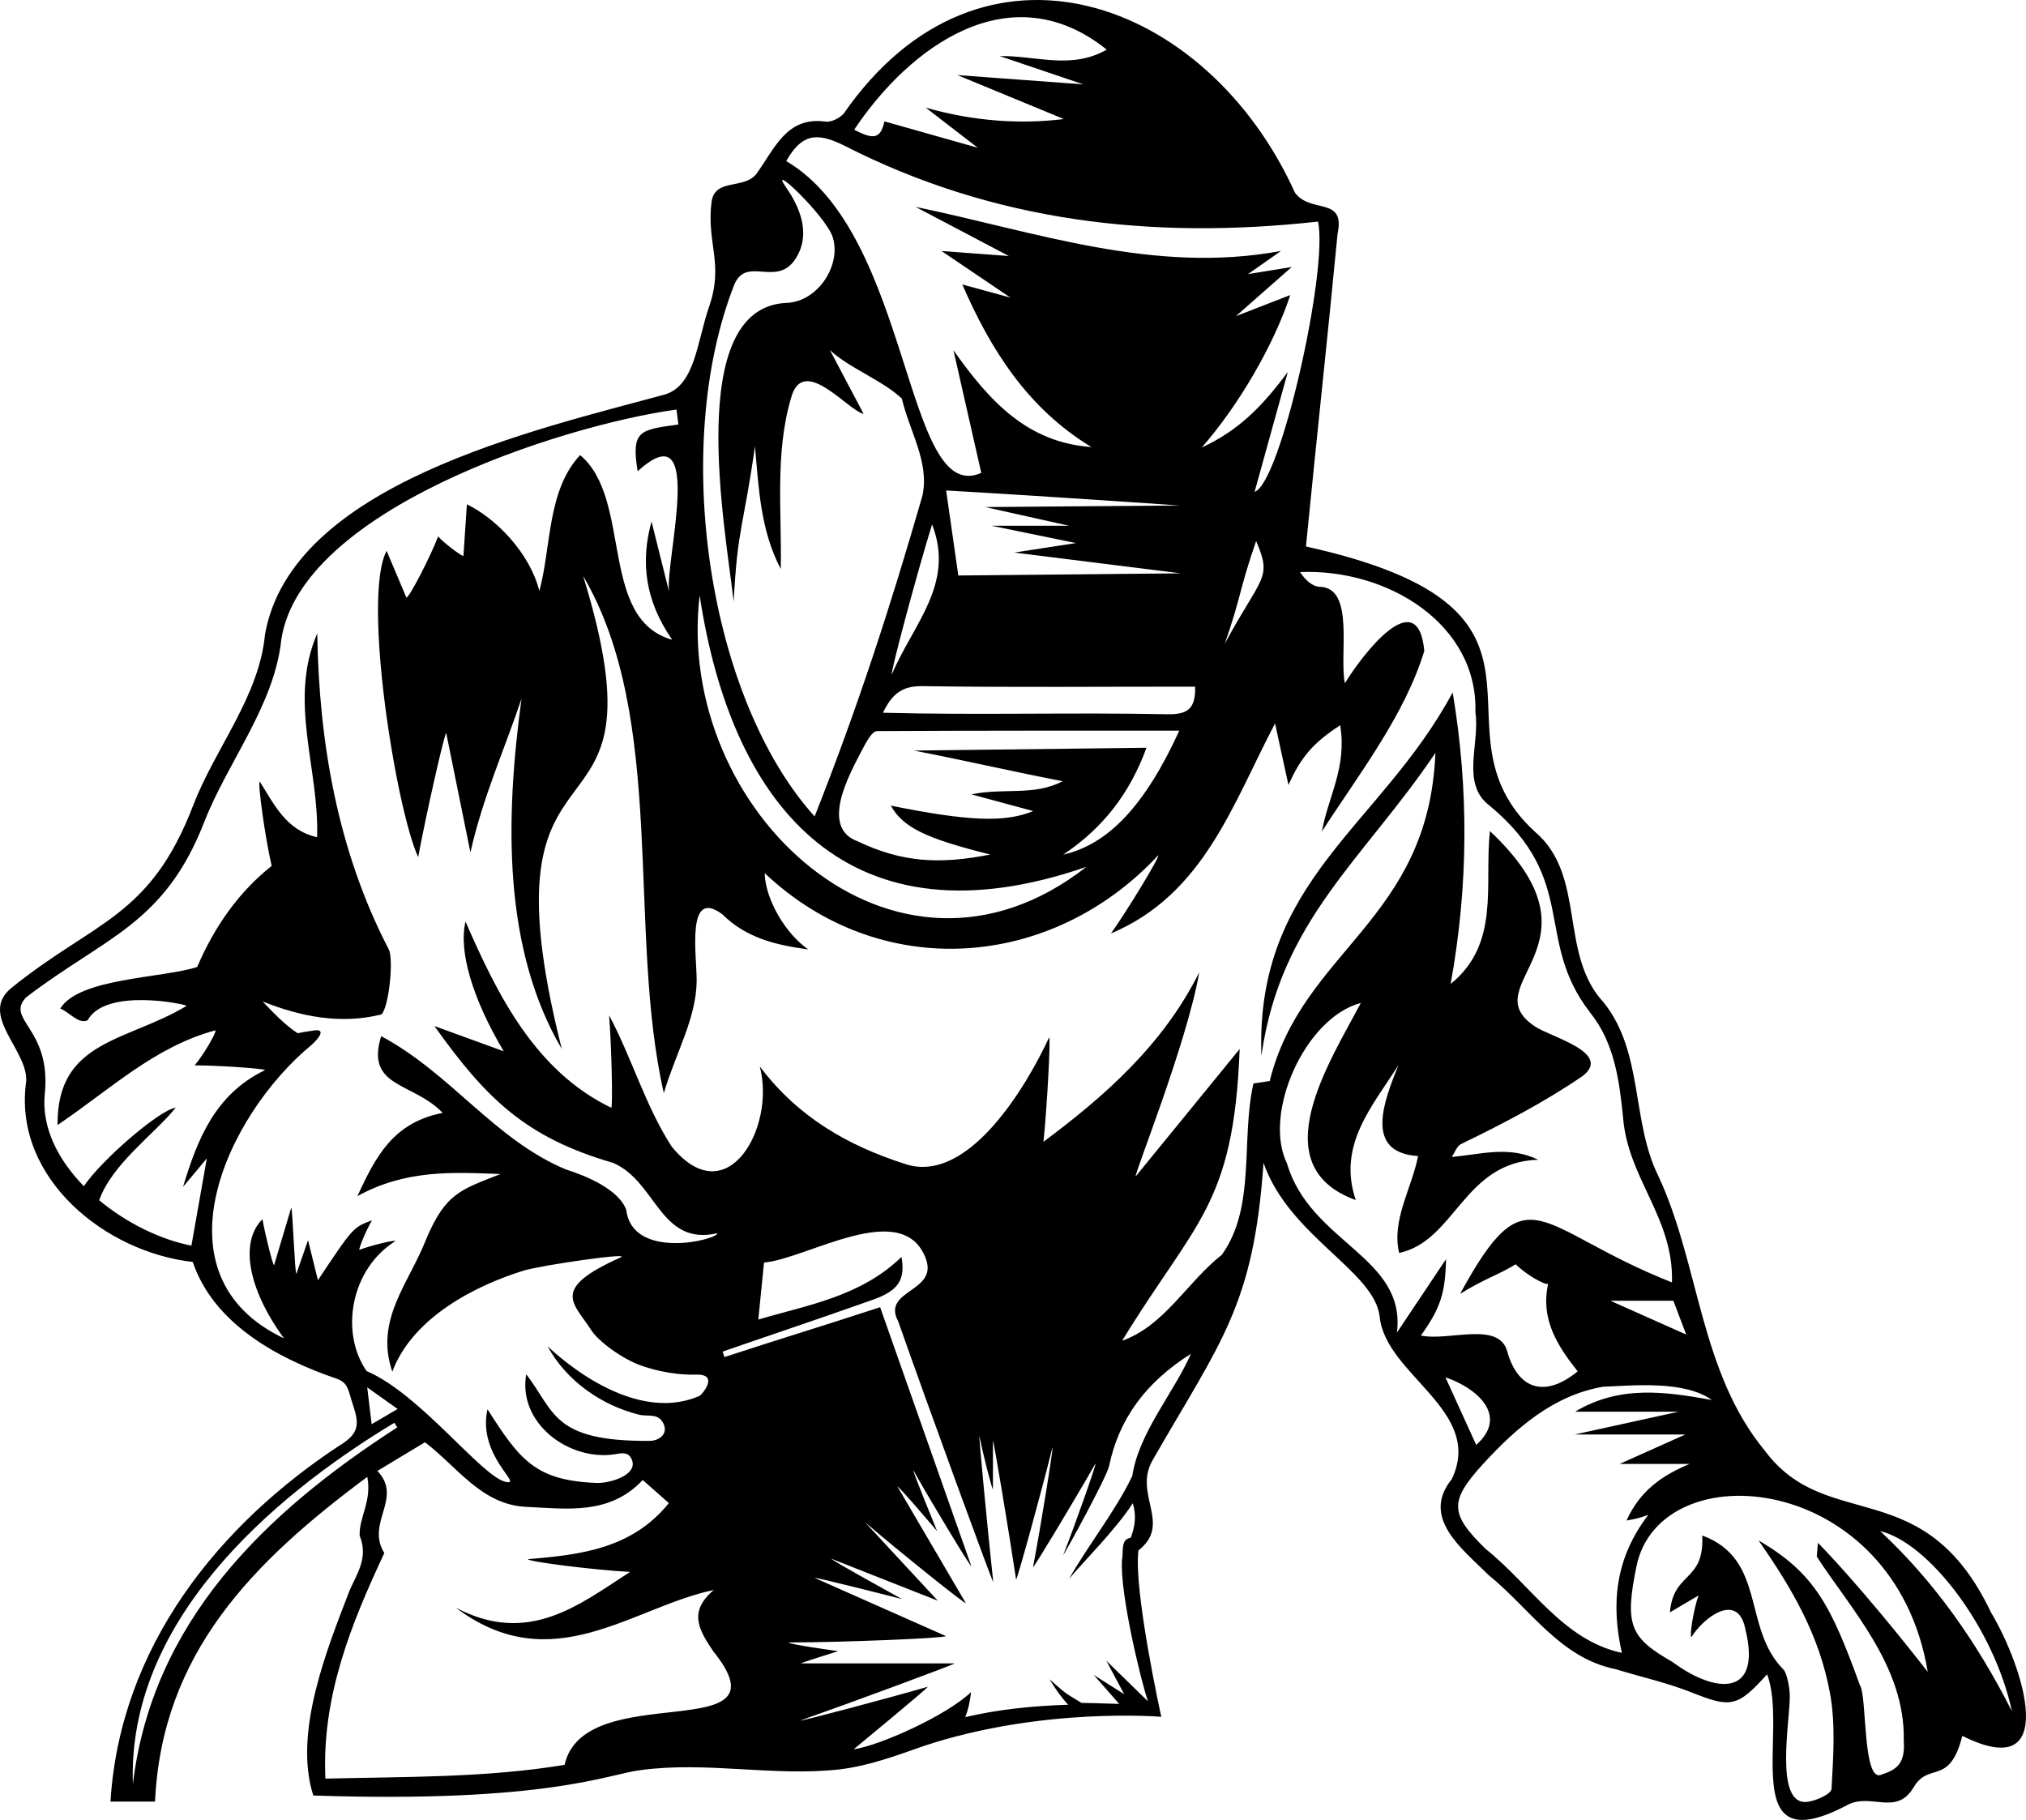 <?xml version="1.0" encoding="iso-8859-1"?>
<!-- Generator: Adobe Illustrator 25.1.0, SVG Export Plug-In . SVG Version: 6.00 Build 0)  -->
<svg version="1.1" id="Layer_1" xmlns="http://www.w3.org/2000/svg" xmlns:xlink="http://www.w3.org/1999/xlink" x="0px" y="0px"
	 width="640.286px" height="575.213px" viewBox="0 0 640.286 575.213" enable-background="new 0 0 640.286 575.213"
	 xml:space="preserve">
<path d="M629.222,509.626c-21.121-44.479-51.772-24.681-71.454-51.088c-20.633-24.978-20.649-58.938-33.662-86.832
	c-8.596-17.274-4.658-39.036-17.222-54.783c-14.383-15.4-5.395-40.118-21.784-54.033c-35.849-32.829,18.575-70.036-72.375-90.171
	c3.238-33.025,6.835-65.848,9.993-98.862c2.542-11.881-8.502-6.202-13.464-12.939C381.7-0.144,310.179-26.908,266.596,35.958
	c-1.339,1.416-3.869,2.721-5.69,2.475c-12.382-1.676-16.011,8.477-21.901,16.584c-4.031,4.994-13.186,1.147-14.151,8.957
	c-1.587,12.852,3.934,19.333-0.72,32.842c-3.911,11.353-4.44,24.832-13.887,27.839c-41.559,11.324-118.292,28.443-126.516,76.005
	c-1.842,19.437-15.673,35.793-22.59,53.655c-13.633,35.717-31.08,36.615-57.354,57.78c-11.205,8.821,6.199,20.484,4.369,30.631
	c-3.573,29.994,25.369,53.1,52.767,56.125c6.535,19.452,26.75,30.529,45.424,36.88c3.57,1.211,3.719,3.618,4.746,6.881
	c1.685,5.352,3.55,9.424-2.466,13.386c-39.709,25.724-70.709,64.647-73.71,113.406c5.918,0,9.951,0,14.081,0
	c2.123-46.838,30.973-75.828,67.079-102.612c1.491,7.684-2.603,12.613-2.421,18.571c2.782,6.845-0.66,11.687-3.13,17.214
	c-7.179,18.644-17.897,45.055-11.509,64.916c73.922,2.47,93.404-6.84,103.336-8.014c21.053-2.886,42.174,2.124,63.225-0.268
	c9.245-1.155,17.805-4.366,26.51-7.42c37.341-12.35,74.92-9.174,74.92-9.174s-8.822-39.926-7.222-52.585
	c10.81-8.485-1.905-17.803,4.592-28.725c21.472-37.42,31.818-48.597,34.935-93.767c8.104,23.218,35.088,34.169,36.71,48.609
	c1.881,18.576,33.126,29.691,22.784,51.355c-9.808,12.133,3.147,21.872,11.572,30.254c13.223,10.707,22.598,26.239,40.094,29.771
	c8.054,2.473,16.356,4.299,24.158,7.396c12.272,4.872,14.417,4.761,23.826-5.744c7.014,18.065-10.082,60.1,25.396,41.293
	c7.423-3.935,15.504,3.63,20.92-5.576c4.838-8.224,11.334-0.212,15.389-16.266C651.344,564.273,639.579,526.869,629.222,509.626z
	 M532.888,421.797c-9.03-4.028-16.287-7.265-23.954-10.684h19.909C529.952,414.04,531.134,417.163,532.888,421.797z M349.769,15.688
	c-11.32,6.455-22.508,1.795-33.811,2.042c8.807,2.979,17.613,5.959,26.42,8.938c-13.273-0.979-26.546-1.958-39.818-2.937
	c11.498,4.748,23.082,9.532,33.651,13.897c-13.788,1.699-28.552,0.704-43.645-3.606c5.486,4.228,10.972,8.457,16.458,12.685
	c-9.842-2.784-19.685-5.568-29.506-8.346c-1.213,5.336-3.225,6.018-9.557,2.618C287.52,14.678,319.338-8.682,349.769,15.688z
	 M266.69,45.96c47.354,24.229,97.499,29.866,149.849,24.077c3.319,14.975-11.82,82.776-20.044,85.417
	c3.533-12.752,6.898-24.899,10.498-37.893c-7.865,10.624-15.431,18.474-27.203,23.877c11.174-12.697,22.571-31.786,27.976-48.181
	c-5.874,2.282-11.507,4.47-17.185,6.675c5.464-4.81,10.63-9.358,17.659-15.546c-5.36,0.873-8.746,1.425-13.816,2.251
	c4.364-3.066,7.394-5.195,10.424-7.323c-40.121,7.472-77.265-6.002-115.534-13.942c9.84,5.182,19.679,10.365,29.519,15.547
	c-6.638-0.494-12.94-0.964-21.282-1.585c8.28,5.601,14.887,10.07,21.771,14.726c-5.22-1.427-10.75-2.938-15.204-4.156
	c8.928,20.59,20.739,39.259,40.814,51.393c-20.19-1.405-32.229-14.45-43.615-30.617c3.131,13.804,5.957,26.265,8.797,38.785
	c-24.354,10.848-21.865-75.233-61.649-98.555C253.193,42.706,257.615,41.449,266.69,45.96z M387.078,203.439
	c5.169-14.796,4.734-17.625,9.902-32.421C402.178,183.02,398.722,181.871,387.078,203.439z M288.852,237.224
	c18.047,3.527,28.939,6.17,46.986,9.697c-9.053,4.762-18.885,1.986-28.793,4.156c6.54,1.769,13.08,3.537,19.49,5.271
	c-8.896,3.672-20.405,3.25-45.006-1.72c3.903,6.947,11.13,10.385,31.426,15.456c-15.782,3.116-27.697,2.606-41.922-4.191
	c-11.851-4.336-2.746-20.828,1.059-28.184c1.985-3.837,3.588-6.632,5.137-6.641c31.612-0.175,63.225-0.132,95.472-0.132
	c-10.777,23.52-22.304,35.888-36.704,39.195c12.733-8.504,21.123-19.536,26.329-33.792L288.852,237.224z M369.118,225.748
	c-30.074-0.62-59.981,0.313-90.071-0.475c2.724-5.695,5.888-8.514,12.399-8.413c28.774,0.44,57.457,0.134,86.251,0.167
	C377.919,224.064,375.234,225.83,369.118,225.748z M294.563,165.739c7.301,18.747-5.903,31.391-12.7,47.377
	C281.311,212.875,289.488,182.233,294.563,165.739z M337.904,166.175h-24.499c8.881,1.822,17.761,3.644,26.642,5.466
	c-6.499,1-13,2-19.499,3l52.636,6.568l-70.324,0.682c-1.272-8.889-2.486-17.374-3.846-26.871
	c31.139,1.766,73.905,4.753,73.905,4.753l-61.582,0.483C320.193,162.23,329.049,164.203,337.904,166.175z M231.948,90.252
	c3.806-9.763,13.504,0.892,19.533-8.545c4.49-7.027,2.091-15.122-3.086-22.534c-6.012-8.607,12.583,9.035,14.76,15.744
	c2.827,8.712-4.561,20.413-14.527,20.814c-32.584,1.312-19.309,71.897-16.76,94.388c1.235-23.465,3.041-23.166,6.736-49.072
	c1.171,13.228,1.728,26.531,8.143,38.788c0.371-17.951-1.9-36.369,3.2-53.843c3.682-14.343,17.909,3.691,22.991,4.826
	c-3.555-6.733-7.11-13.466-10.665-20.199c5.907,5.643,16.735,9.622,22.751,15.369c-0.037-0.152-0.077-0.308-0.114-0.461
	c2.41,10.715,8.901,20.396,6.624,31.09c-10.118,35.128-20.548,67.225-34.084,101.426
	C223.917,220.907,211.931,141.602,231.948,90.252z M221.117,188.189c10.293,68.128,47.975,111.49,122.215,85.792
	C282.656,321.511,213.047,256.101,221.117,188.189z M41.998,563.856c-1.809-50.707,42.655-90.082,82.629-114.163
	c0.313,0.479,0.625,0.958,0.938,1.437C83.313,478.378,48.106,512.797,41.998,563.856z M116.054,438.501
	c3.858,2.74,6.315,4.484,9.614,6.826c-3.117,1.824-5.168,3.023-8.212,4.804C117.002,446.368,116.639,443.356,116.054,438.501z
	 M178.422,557.807c-25.003,4.125-50.334,3.718-75.583,4.347c-1.213-25.866,8.132-48.931,18.616-71.286
	c-5.946-9.608,6.018-17.369-2.182-25.963c5.604-3.379,10.323-6.226,15.032-9.065c10.313,7.863,17.933,19.78,31.985,20.419
	c12.801,0.582,26.314,2.715,36.828-8.483c2.832,2.497,5.4,4.761,8.268,7.29c-11.743,14.554-28.08,16.322-44.565,17.735
	c0.055,0.809,21.724,3.494,32.305,4.017c-16.222,10.503-32.201,23.388-55.099,11.295c30.529,23.044,55.922-0.279,81.551-5.568
	c-8.206,6.904-4.613,12.669-0.27,19.218C250.404,552.839,184.73,529.894,178.422,557.807z M357.852,466.459
	c-4.954,10.594-14.639,22.921-19.97,32.537c4.33-5.21,14.791-15.588,20.118-23.891c1.273,4.258,0.604,7.551-0.652,10.939
	c-3.402,0.404-2.171,4.781-2.809,7.147c0.015-0.007,0.028-0.015,0.044-0.022c-0.677,10.567,6.104,38.558,8.232,44.575
	l-13.184-12.856l5.646,10.586l-9.615-6.087l8.051,9.159c-4.813-0.157-9.896-0.321-11.932-0.337
	c-5.737-3.492-4.587-2.646-10.097-7.466c1.908,3.193,3.861,5.872,5.883,8.062c-10.947,0.351-21.845,1.4-32.516,3.923
	c0.895-2.213,1.504-4.829,1.84-7.917c-7.883,7.517-29.019,16.944-37.097,18.075c0,0,23.607-19.46,23.427-19.767
	c-13.345,3.854-40.221,10.976-40.314,10.682c16.359-5.761,48.885-17.8,48.788-18.059c-16.206,0-32.412,0-48.619,0
	c-0.032-0.159,11.823-3.875,11.823-3.875s-15.669-2.146-15.663-2.748c16.499,0,49.63-1.347,49.697-2.02
	c-13.822-6.127-27.643-12.254-41.465-18.381c0.129-0.336,27.591,6.677,27.591,6.677s-22.52-12.374-22.325-12.732
	c10.832,4.27,21.665,8.54,33.635,13.258c-8.143-8.783-15.352-16.56-23.011-24.822c10.624,9.121,31.552,25.906,31.878,25.595
	c-7.207-12.289-14.414-24.579-21.621-36.868c0.372-0.245,12.559,14.134,12.559,14.134s-7.832-19.131-7.535-19.272
	c5.787,10.273,18.014,30.504,18.341,30.346c-9.551-27.126-19.103-54.253-28.829-81.875c-18.707,6.12-31.033,9.814-49.196,15.756
	c-0.192-0.571-0.385-1.141-0.578-1.712c1.994-0.772,31.786-10.804,47.519-16.415c8.177-2.916,10.224-6.374,9.019-13.535
	c-12.868,12.548-29.807,15.235-45.262,19.812c0.576-5.743,1.095-10.925,1.807-18.022c13.486-1.094,43.907-20.694,51.133-1.229
	c3.993,10.622-14.093,9.84-8.733,19.809c9.288,26.465,29.772,82.506,30.043,82.404c-1.674-15.348-4.591-46.109-4.376-46.141
	c1.114,5.643,3.964,16.839,4.275,16.794c0-5.117,0-10.234,0-15.351c0.245-0.021,5.127,29.244,7.322,43.897
	c0.377-0.008,8.038-27.857,11.491-41.773c0.339,0.078-3.761,25.346-6.15,37.902c0.294,0.106,13.462-21.768,19.753-32.811
	c0.333,0.174-6.472,19.463-10.207,28.933c0.211,0.091,13.745-24.557,14.493-28.113c3.176-15.097,11.656-26.483,25.865-35.474
	C371.105,440.017,359.897,452.773,357.852,466.459z M449.051,422.111c6.07-8.48,7.738-13.266,7.94-24.131
	c-4.948,7.4-9.754,14.588-15.515,23.203c3.006-24.018-27.373-28.353-34.731-53.437c-7.755-15.784,5.661-46.121,23.324-50.748
	c-9.777,18.589-31.372,51.523-1.608,62.292c-5.878-17.421,5.262-29.594,13.494-42.663c-4.365,10.976-11.212,27.676,6.201,28.753
	c-1.931,10.144-8.462,20.211-5.977,30.634c17.819-3.831,20.358-28.738,43.937-29.467c-9.225-4.468-17.806-1.741-27.305-0.872
	c0.942-1.385,1.571-3.356,2.879-4.058c13.203-6.393,26.157-13.133,38.315-21.407c9.908-7.436-9.987-12.457-14.903-15.783
	c-20.086-13.358,24.244-25.564-14.234-61.76c-1.857,17.07,3.369,35.523-12.42,48.333c5.572-30.618,5.824-61.364,0.643-92.145
	c-22.878,42.521-62.452,59.256-60.444,114.86c5.961-42.76,32.306-62.075,54.987-95.74c-2.114,53.096-42.127,62.255-52.357,103.703
	c-1.685,0.252-3.43,0.512-5.153,0.77c-4.018,17.889,0.858,39.077-9.989,54.149c-10.907,8.558-18.142,22.463-31.501,27.157
	c23.151-37.876,35.27-42.671,37.142-92.202c-10.824,13.263-21.83,26.751-32.837,40.238c-0.63-0.392,16.219-42.195,20.067-64.496
	c-11.326,22.753-29.59,38.945-49.234,53.583c1.128-10.916,2.321-32.873,1.797-33.005c-7.132,15.422-25.738,46.903-45.749,39.945
	c-17.827-5.746-33.587-14.676-45.702-30.759c5.115,19.176-10.297,46.789-27.829,25.343c-8.266-12.72-12.749-28.374-19.792-41.493
	c0.761,9.305,1.215,28.704,0.689,29.21c-23.969-11.562-35.924-35.561-46.066-58.843c-2.249,9.429,2.247,24.438,12.069,40.986
	c-7.103-2.584-14.215-5.172-21.901-7.969c16.529,23.218,29.098,35.297,56.476,43.247c13.769,5.904,14.771,26.38,32.942,22.234
	c0.194,2.015-26.778,8.748-28.785-7.359c-2.277-6.39-12.445-10.719-19.072-12.793c-22.584-9.437-36.31-30.354-58.39-42.135
	c-5.059,16.402,10.065,14.42,19.435,24.255c-15.697,3.084-21.091,13.721-26.965,26.325c15.216-8.428,30.171-7.599,45.238-6.995
	c-12.627,4.989-17.347,6.037-23.489,20.611c-5.5,14.07-16.32,25.442-10.692,41.865c6.446-17.271,26.494-27.316,41.453-31.94
	c5.56-1.719,34.509-5.891,30.701-4.188c-22.494,10.056-14.82,14.29-9.262,23.024c2.094,3.291,9.527,8.998,15.878,11.203
	c8.314,2.887,15.081,2.884,17.141,2.815c7.735-0.257,1.773,6.464,1.208,6.712c-22.582,9.88-47.943-15.701-48.043-15.673
	c5.951,11.031,17.229,18.766,29.006,21.645c2.638,0.645,6.026-0.624,7.62,2.817c1.619,3.493-1.702,5.421-4.299,5.441
	c-30.861,0.237-29.988-9.261-39.084-21.06c-2.691,15.393,13.308,27.345,27.679,25.338c1.893-0.264,4.211-1.03,5.423,1.097
	c2.99,5.247-6.604,8.068-10.765,7.917c-19.407-0.706-24.347-7.227-34.579-23.288c-3.277,14.769,11.587,24.188,5.794,22.964
	c-7.647-1.616-26.913-27.739-44-35.034c-8.467-12.196-5.053-32.27,9.152-41.109c-0.51-0.372-8.124,1.499-11.421,2.806
	c-0.309-0.383,2.283-6.515,3.977-9.349c-5.974,2.241-5.974,2.241-17.088,18.933c-0.955-3.872-1.824-7.398-3.121-12.657
	c-1.606,4.623-2.65,7.627-3.693,10.631c-0.501-0.044-1.194-20.707-1.622-20.88c-1.805,6.053-3.61,12.106-5.416,18.159
	c-0.372,0.156-2.864-9.786-3.673-14.541c-7.298,7.221-4.563,22.154,6.809,37.674c-41.742-19.762-18.227-70.506,8.625-92.686
	c2.454-2.163,4.777-5.277,0.764-4.615c-1.726,0.285-2.69,0.353-5.075,0.869c-4.139-2.703-7.619-6.456-11.078-10.045
	c12.001,4.775,24.592,7.317,37.552,4.101c2.384-2.342,3.903-17.394,2.324-20.544c-16.084-31.003-22.062-65.216-22.608-99.886
	c-9.246,21.383,0.645,42.579-0.041,64.413c-9.832-2.198-13.546-10.37-18.125-17.592c-0.725,0.34,1.706,17.8,3.758,26.673
	c-10.363,8.175-18.059,19.134-23.55,31.94c-11.039,3.561-37.314,3.427-43.271,13.134c2.712,0.975,5.83,5.104,8.669,3.689
	c5.673-10.399,31.086-5.057,31.273-4.542c-18.794,11.344-41.053,10.747-40.783,37.654c16.496-11.096,30.581-24.741,49.895-29.924
	c0.399,0.67-3.91,7.965-6.576,11.076c7.302,0,21.821,0.995,22.264,1.492c-15.702,7.532-21.381,21.794-25.932,36.919
	c2.326-2.788,4.653-5.576,7.52-9.013c-1.671,9.466-3.2,18.119-4.87,27.58c-9.75-1.894-20.464-7.124-29.149-14.342
	c4.093-11.543,17.545-20.979,24.186-29.255c-5.06,0.661-23.386,16.425-29.028,24.808c-8.155-8.335-13.427-18.575-12.348-29.182
	c2.117-20.818-12.529-23.304-5.961-30.456c24.912-19.135,43.684-22.92,56.385-55.541c7.52-19.178,22.147-36.824,24.328-57.622
	c6.296-41.01,88.174-67.556,124.879-72.669c0.269,2.096,0.511,3.978,0.607,4.726c-12.078,1.69-15.015,1.756-12.871,14.777
	c21.536-19.586,8.78,27.738,9.895,37.956c-1.68-6.728-3.585-14.36-5.514-22.084c-3.577,12.931-1.968,25.148,6.533,37.39
	c-23.311-6.541-12.496-44.495-29.093-58.361c-10.468,11.175-9.067,28.776-12.889,42.97c-2.951-11.967-13.735-23.031-22.905-27.409
	c-0.36,5.417-0.722,10.854-1.083,16.29c-0.688,0.12-6.25-4.196-8.02-6.123c-2.487,6.547-9.117,19.316-10.004,19.311
	c-2.056-4.852-4.112-9.703-6.264-14.78c-7.819,14.739,3.036,81.777,9.977,96.804c2.442-13.21,8.352-39.357,8.864-39.22
	c2.55,12.574,5.1,25.148,7.65,37.721c3.899-17.408,10.823-32.664,16.149-48.584c-5.24,38.474-5.81,79.152,12.729,110.717
	c-27.856-110.426,35.583-55.846,6.737-149.517c26.649,45.472,13.772,111.956,25.504,163.472
	c3.736-12.656,10.301-23.635,10.381-35.556c0.053-7.789-3.473-29.695,8.154-20.933c7.444,7.373,16.738,9.692,27.128,11.072
	c-6.868-4.677-13.538-15.466-13.793-24.127c36.822,34.813,90.785,30.501,124.4-5.649c0.54,0.436-9.435,16.927-14.962,24.736
	c29.454-12.409,38.53-41.097,51.861-66.376c1.392,6.389,2.768,12.709,4.237,19.454c3.864-8.718,7.762-13.308,16.353-18.891
	c2.196,13.433-3.931,22.845-5.76,33.541c11.643-18.072,26.076-36.54,32.344-57.047c-2.051-21.787-19.672,1.311-25.098,10.228
	c-1.902-8.998,3.289-30.289-8.027-30.487c-2.396-0.089-4.709-2.435-6.145-4.657c28.075-1.105,56.285,16.757,55.409,44.295
	c1.525,9.863-4.749,22.701,4.571,29.601c28.309,23.633,13.857,42.181,31.612,65.225c7.796,9.64,9.294,21.583,10.488,33.207
	c1.471,19.353,16.085,31.758,15.455,52.187c-43.187-17.065-45.387-35.949-66.955,3.614c8.309-5.109,11.964-5.892,17.568-9.338
	c3.321,3.315,9.553,6.805,10.265,6.151c-2.503,11.158,2.924,19.615,9.319,27.675c-10.092,8.356-18.832,5.963-22.253-6.284
	C473.657,417.399,457.843,424.005,449.051,422.111z M456.805,435.319c9.535,3.166,20.281,11.987,9.729,21.363
	C463.168,449.291,459.999,442.331,456.805,435.319z M469.545,489.588c-11.363-11.081-11.604-15.109-0.858-26.858
	c10.442-11.417,22.309-21.719,37.832-24.418c10.23-0.451,25.77-1.99,34.524,4.175c-14.645-2.626-29.087-4.787-43.258,3.691h32.75
	c-10.961,2.405-21.922,4.809-32.884,7.214h34.968c-7.134,3.199-13.898,6.232-20.735,9.297h22.098
	c-8.632,3.61-15.643,8.381-19.941,17.889c3.624-0.672,3.235-0.548,6.88-1.781c-10.398,13.596-11.868,27.929-8.358,43.603
	C493.897,518.402,483.805,500.938,469.545,489.588z M574.531,487.621c-0.119,1.402-0.226,2.662-0.37,4.352
	c10.841,16.727,27.995,34.772,27.493,58.142c0.53,7.145-2.123,9.17-6.896,10.725c-6.227,3.187-4.629-24.71-6.955-28.191
	c-9.103-25.066-14.255-35.438-32.045-45.779c10.624,15.212,19.292,30.071,22.615,48.473c1.755,9.718,1.002,20.056,0.449,30.07
	c-0.087,1.569-4.858,3.78-7.694,4.092c-10.589,1.166-5.333-25.949-5.495-33.634c-0.06-2.825-0.931-7.128-2.044-8.25
	c-12.999-13.101-5.249-34.796-25.629-42.318c0.778,14.784-9.125,11.293-10.21,24.3c3.582-2.113,6.078-3.586,9.033-5.329
	c-1.587,4.549-2.885,12.759-2.241,13.158c3.905-6.31,14.715-14.414,17.043-2.563c5.337,21.54-9.326,20.601-23.091,10.364
	c-13.475-7.647-15.035-11.767-11.338-30.073c7.391-36.588,81.498-30.258,92.083,33.255
	C587.188,500.187,574.531,487.621,574.531,487.621z M594.214,483.936c15.144,3.564,35.891,30.302,41.633,56.943
	C624.687,518.857,611.176,499.729,594.214,483.936z"/>
<g>
</g>
<g>
</g>
<g>
</g>
<g>
</g>
<g>
</g>
</svg>
